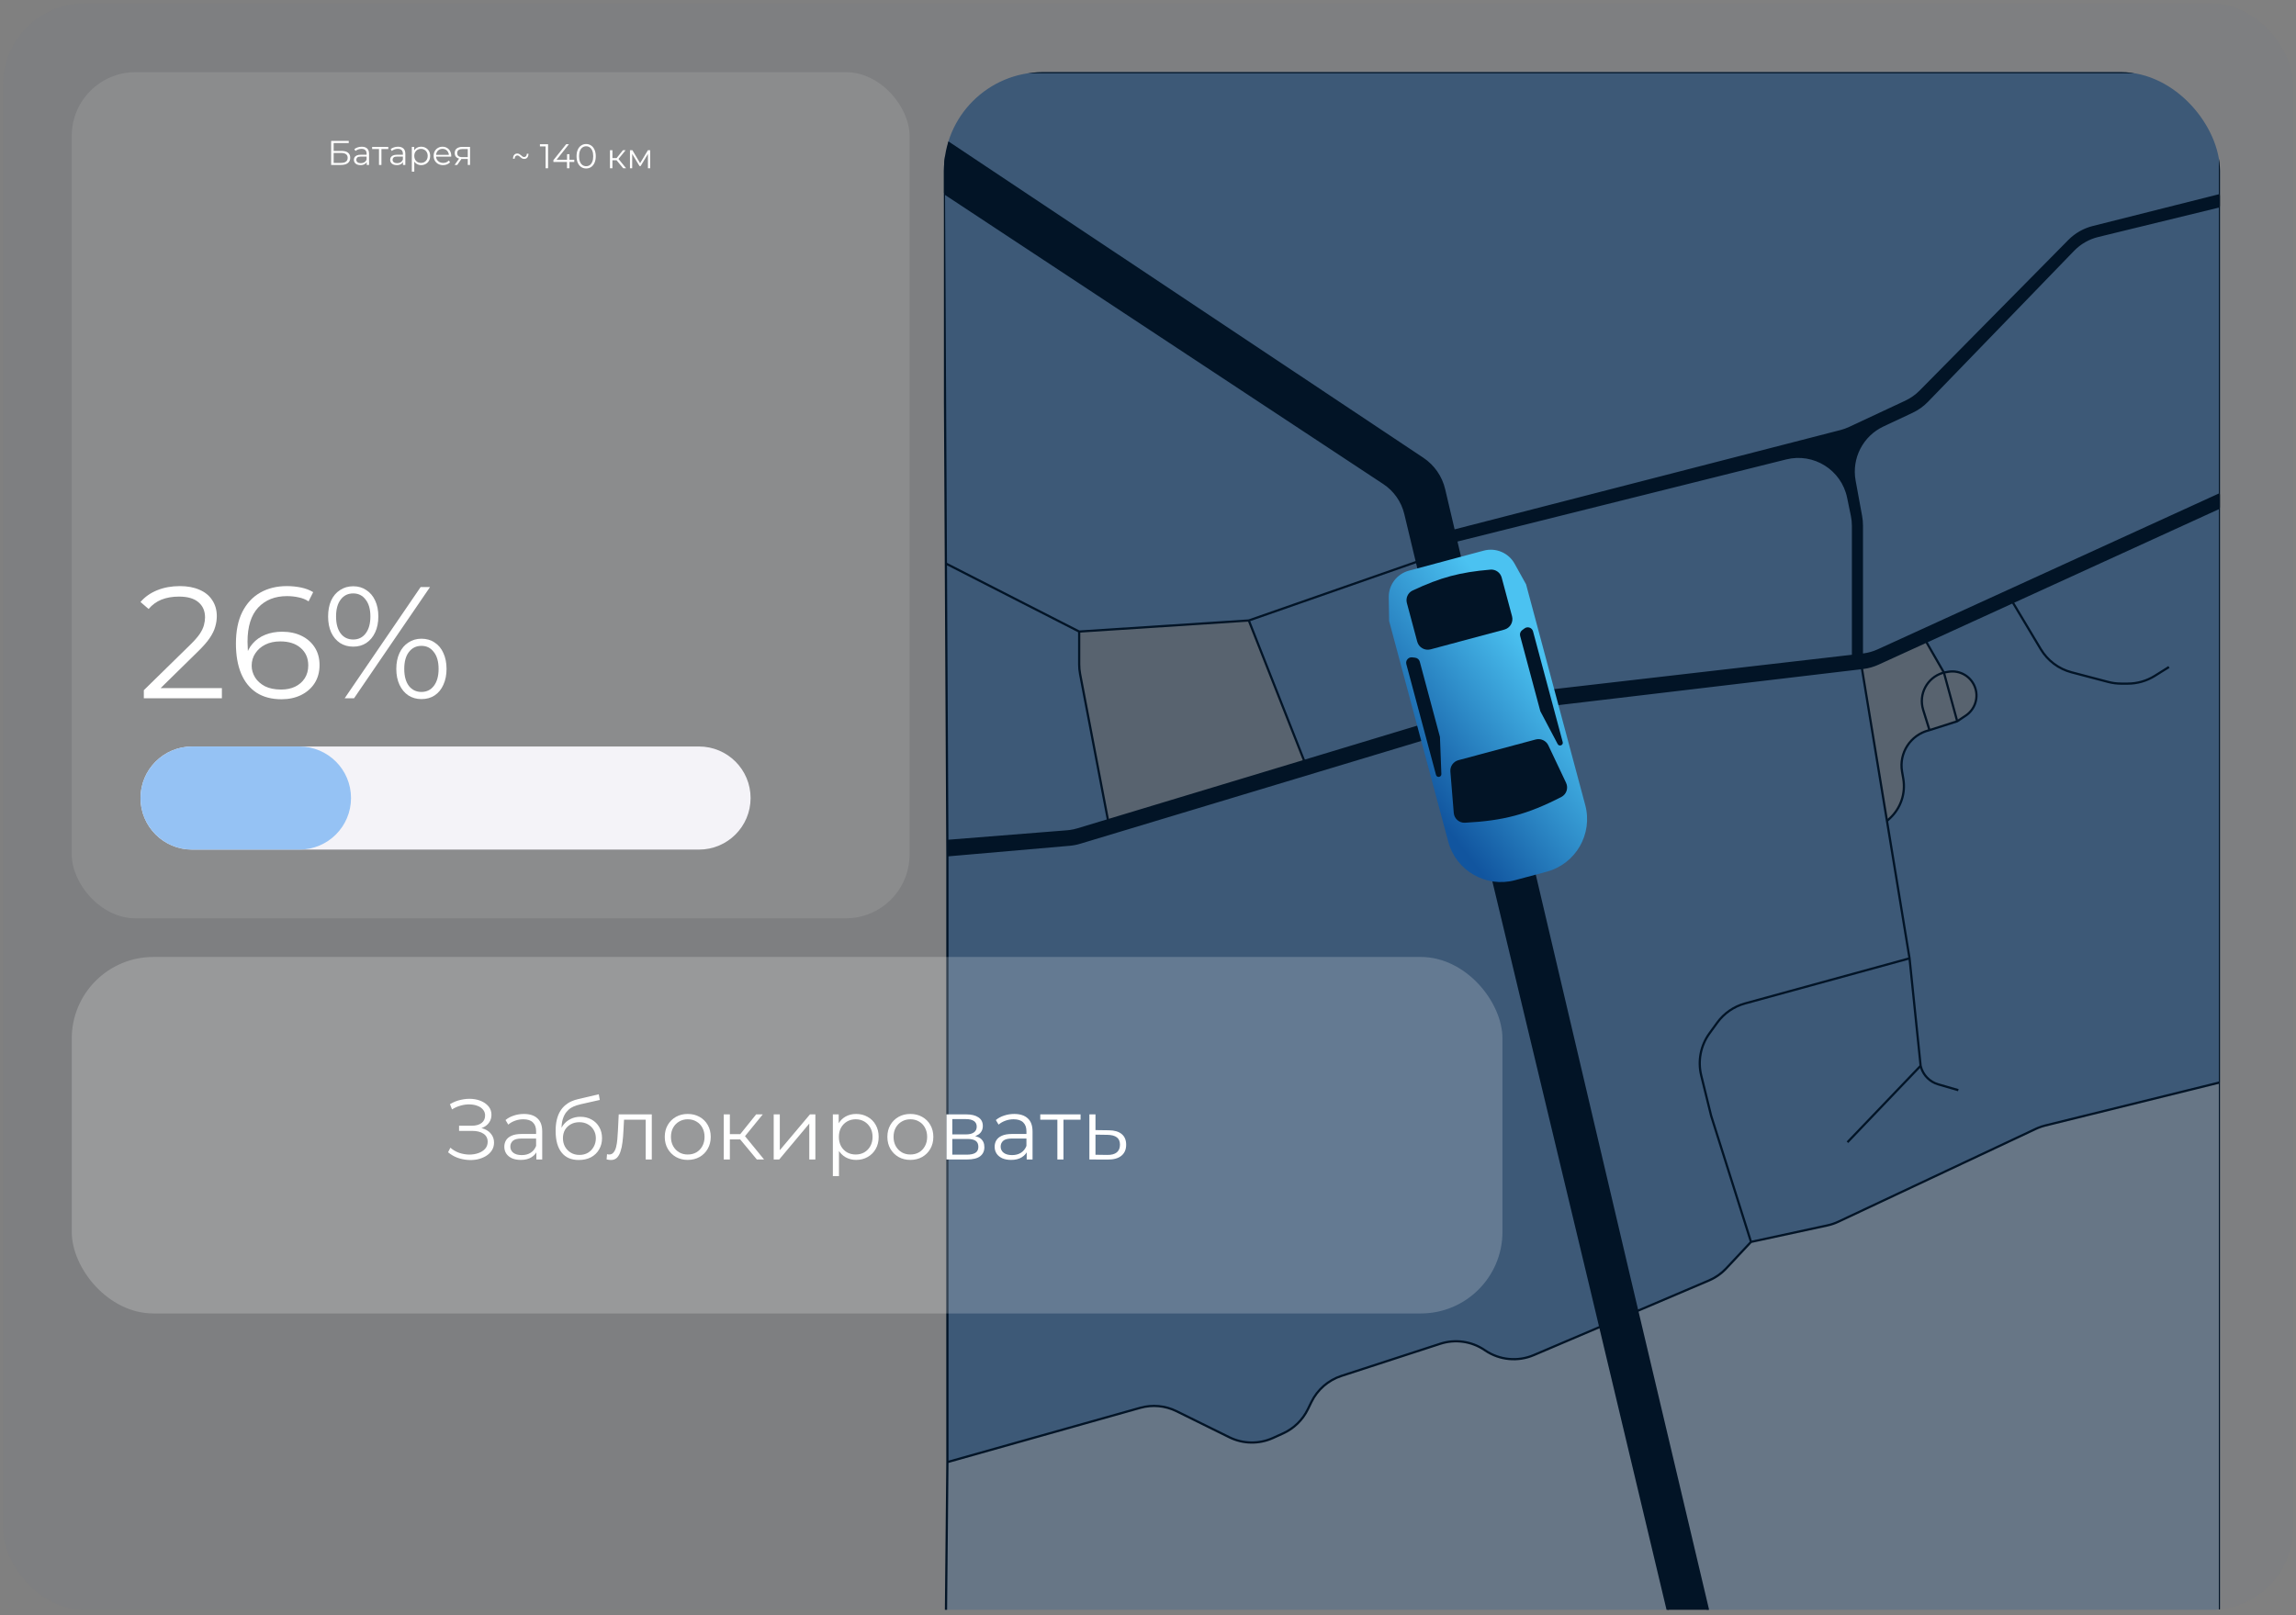 <?xml version="1.0" encoding="UTF-8"?> <svg xmlns="http://www.w3.org/2000/svg" width="334" height="235" viewBox="0 0 334 235" fill="none"><rect x="0" y="0" width="334" height="235" fill="#808080" stroke="none"/><g clip-path="url(#clip0_300_1912)"><rect x="0.438" y="0.5" width="333.125" height="233.75" rx="11.875" fill="#5E758D" fill-opacity="0.05"></rect><g clip-path="url(#clip1_300_1912)"><path d="M232.787 193.064L238.175 190.768L236.979 185.712L217.811 104.15L217.394 102.377L211.826 78.683L211.484 77.226L210.071 71.217C209.641 69.386 208.53 67.786 206.965 66.743L137.312 20.332V28.07L201.313 70.3C202.883 71.336 204.001 72.931 204.439 74.76L206.114 81.745L211.484 104.15L211.947 106.085L231.496 187.646L232.787 193.064Z" fill="#021426"></path><path d="M269.051 62.272C268.636 62.466 268.204 62.621 267.76 62.736L211.484 77.226L211.826 78.683L259.798 66.695C263.889 65.672 268.007 68.263 268.858 72.392L269.404 75.041C269.505 75.533 269.556 76.034 269.556 76.537V95.421L270.846 95.273V76.455C270.846 76.007 270.806 75.559 270.725 75.119L269.779 69.957C269.173 66.645 270.874 63.34 273.922 61.909L278.162 59.918C278.977 59.536 279.714 59.009 280.34 58.362L301.611 36.38C302.584 35.373 303.823 34.663 305.183 34.332L322.938 30.004V28.392L304.466 33.044C303.151 33.375 301.952 34.06 301 35.025L279.359 56.944C278.742 57.569 278.019 58.08 277.223 58.452L269.051 62.272Z" fill="#021426"></path><path d="M222.566 100.841C222.07 100.898 221.58 101.005 221.105 101.161L217.394 102.377L217.811 104.15L221.26 103.18C221.632 103.075 222.012 102.999 222.396 102.954L270.846 97.211L270.984 97.195C271.748 97.104 272.493 96.895 273.192 96.576L280.2 93.374L292.779 87.626L322.938 73.847V71.913L273.203 94.636C272.497 94.959 271.743 95.169 270.971 95.258L270.846 95.273L269.556 95.421L222.566 100.841Z" fill="#021426"></path><path d="M156.783 120.684C156.276 120.837 155.754 120.935 155.226 120.977L137.807 122.365L137.818 124.46L155.579 122.915C156.087 122.871 156.589 122.774 157.077 122.627L211.947 106.085L211.484 104.15L189.726 110.727L161.181 119.354L156.783 120.684Z" fill="#021426"></path><path d="M250.042 265.5H255.848L238.175 190.768L232.787 193.064L250.042 265.5Z" fill="#021426"></path><path d="M137.312 20.332L206.965 66.743C208.53 67.786 209.641 69.386 210.071 71.217L211.484 77.226L267.76 62.736C268.204 62.621 268.636 62.466 269.051 62.272L277.223 58.452C278.019 58.08 278.742 57.569 279.359 56.944L301 35.025C301.952 34.06 303.151 33.375 304.466 33.044L322.938 28.392V17.915C322.938 13.82 319.618 10.5 315.523 10.5H144.727C140.632 10.5 137.312 13.82 137.312 17.915V20.332Z" fill="#3D5977"></path><path d="M270.971 95.258C271.743 95.169 272.497 94.959 273.203 94.636L322.938 71.913V30.004L305.183 34.332C303.823 34.663 302.584 35.373 301.611 36.38L280.34 58.362C279.714 59.009 278.977 59.536 278.162 59.918L273.922 61.909C270.874 63.34 269.173 66.645 269.779 69.957L270.725 75.119C270.806 75.559 270.846 76.007 270.846 76.455V95.273L270.971 95.258Z" fill="#3D5977"></path><path d="M217.394 102.377L221.105 101.161C221.58 101.005 222.07 100.898 222.566 100.841L269.556 95.421V76.537C269.556 76.034 269.505 75.533 269.404 75.041L268.858 72.392C268.007 68.263 263.889 65.672 259.798 66.695L211.826 78.683L217.394 102.377Z" fill="#3D5977"></path><path d="M204.439 74.76C204.001 72.931 202.883 71.336 201.313 70.3L137.312 28.07L137.595 81.998L156.988 91.9L181.663 90.288L206.114 81.745L204.439 74.76Z" fill="#3D5977"></path><path d="M137.807 122.365L155.226 120.977C155.754 120.935 156.276 120.837 156.783 120.684L161.181 119.354L157.119 98.069C157.032 97.611 156.988 97.146 156.988 96.679V91.9L137.595 81.998L137.807 122.365Z" fill="#3D5977"></path><path d="M189.726 110.727L211.484 104.15L206.114 81.745L181.663 90.288L189.726 110.727Z" fill="#3D5977"></path><path d="M137.818 212.754L165.86 204.859C167.623 204.362 169.509 204.536 171.152 205.347L178.835 209.141C180.829 210.125 183.159 210.162 185.184 209.243L186.652 208.576C188.222 207.862 189.494 206.624 190.25 205.074L190.767 204.014C191.648 202.207 193.225 200.834 195.137 200.212L209.508 195.536C211.68 194.829 214.056 195.163 215.949 196.44L216.057 196.513C218.142 197.919 220.797 198.173 223.11 197.187L232.787 193.064L231.496 187.646L211.947 106.085L157.077 122.627C156.589 122.774 156.087 122.871 155.579 122.915L137.818 124.46V212.754Z" fill="#3D5977"></path><path d="M248.604 186.325C249.552 185.92 250.406 185.323 251.111 184.57L254.719 180.715L248.913 162.339L247.476 156.491C246.956 154.373 247.394 152.134 248.675 150.368L249.803 148.812C250.793 147.448 252.218 146.461 253.844 146.015L277.781 139.451L274.5 119.463L270.846 97.211L222.396 102.954C222.012 102.999 221.632 103.075 221.26 103.18L217.811 104.15L236.979 185.712L238.175 190.768L248.604 186.325Z" fill="#3D5977"></path><path d="M254.719 180.715L265.828 178.314C266.376 178.196 266.91 178.015 267.417 177.776L296.146 164.264C296.588 164.056 297.05 163.892 297.525 163.775L322.938 157.504V73.847L292.779 87.626L280.2 93.374L282.781 97.864L283.399 97.755C285.159 97.445 286.871 98.507 287.375 100.222V100.222C287.808 101.696 287.232 103.28 285.953 104.132L284.716 104.956L280.684 106.246V106.246C277.968 106.879 276.216 109.521 276.69 112.27L276.87 113.309C277.237 115.438 276.502 117.609 274.916 119.077L274.5 119.463L277.781 139.451L253.844 146.015C252.218 146.461 250.793 147.448 249.803 148.812L248.675 150.368C247.394 152.134 246.956 154.373 247.476 156.491L248.913 162.339L254.719 180.715Z" fill="#3D5977"></path><path d="M273.192 96.576C272.493 96.895 271.748 97.104 270.984 97.195L270.846 97.211L274.5 119.463L274.916 119.077C276.502 117.609 277.237 115.438 276.87 113.309L276.69 112.27C276.216 109.521 277.968 106.879 280.684 106.246V106.246L279.763 103.287C279.035 100.95 280.41 98.478 282.781 97.864V97.864L280.2 93.374L273.192 96.576Z" fill="#1F3A57" fill-opacity="0.4"></path><path d="M254.719 180.715L251.111 184.57C250.406 185.323 249.552 185.92 248.604 186.325L238.175 190.768L255.848 265.5H322.938V157.504L297.525 163.775C297.05 163.892 296.588 164.056 296.146 164.264L267.417 177.776C266.91 178.015 266.376 178.196 265.828 178.314L254.719 180.715Z" fill="#0B549E" fill-opacity="0.2"></path><path d="M171.152 205.347C169.509 204.536 167.623 204.362 165.86 204.859L137.818 212.754L137.384 258.014C137.345 262.137 140.676 265.5 144.799 265.5H250.042L232.787 193.064L223.11 197.187C220.797 198.173 218.142 197.919 216.057 196.513L215.949 196.44C214.056 195.163 211.68 194.829 209.508 195.536L195.137 200.212C193.225 200.834 191.648 202.207 190.767 204.014L190.25 205.074C189.494 206.624 188.222 207.862 186.652 208.576L185.184 209.243C183.159 210.162 180.829 210.125 178.835 209.141L171.152 205.347Z" fill="#0B549E" fill-opacity="0.2"></path><path d="M280.684 106.246L284.716 104.956L282.781 97.864V97.864C280.41 98.478 279.035 100.95 279.763 103.287L280.684 106.246Z" fill="#1F3A57" fill-opacity="0.4"></path><path d="M287.375 100.222C286.871 98.507 285.159 97.445 283.399 97.755L282.781 97.864L284.716 104.956L285.953 104.132C287.232 103.28 287.808 101.696 287.375 100.222V100.222Z" fill="#1F3A57" fill-opacity="0.4"></path><path d="M156.988 96.679C156.988 97.146 157.032 97.611 157.119 98.069L161.181 119.354L189.726 110.727L181.663 90.288L156.988 91.9V96.679Z" fill="#1F3A57" fill-opacity="0.4"></path><path d="M322.777 17.915C322.777 13.909 319.529 10.661 315.523 10.661H144.729C140.723 10.661 137.475 13.909 137.475 17.915V20.245L207.055 66.608C208.654 67.674 209.79 69.309 210.229 71.18L211.604 77.028L267.721 62.579C268.155 62.467 268.578 62.316 268.984 62.126L277.155 58.306C277.934 57.942 278.641 57.443 279.245 56.831L300.886 34.911C301.859 33.926 303.084 33.226 304.427 32.888L322.777 28.266V17.915ZM223.175 197.335C220.811 198.342 218.098 198.083 215.968 196.646L215.86 196.573C214.008 195.324 211.683 194.998 209.559 195.689L195.188 200.365C193.318 200.974 191.774 202.317 190.912 204.085L190.396 205.145C189.623 206.728 188.324 207.994 186.72 208.723L185.252 209.39C183.183 210.329 180.802 210.291 178.765 209.285L171.081 205.492C169.474 204.699 167.63 204.528 165.904 205.014L137.979 212.876L137.546 258.016C137.507 262.049 140.767 265.339 144.8 265.339H249.84L232.675 193.287L223.175 197.335ZM297.564 163.932C297.216 164.018 296.875 164.129 296.544 164.266L296.216 164.41L267.487 177.922C266.969 178.166 266.424 178.351 265.863 178.472L254.804 180.86L251.229 184.681C250.51 185.45 249.637 186.06 248.668 186.473L238.364 190.863L255.977 265.339H322.777V157.709L297.564 163.932ZM232.976 193.159L250.171 265.339H255.646L238.062 190.992L232.976 193.159ZM157.124 122.781C156.625 122.932 156.113 123.03 155.594 123.075L137.98 124.607V212.54L165.817 204.703C167.619 204.196 169.545 204.374 171.224 205.203L178.907 208.996C180.858 209.959 183.138 209.995 185.118 209.096L186.586 208.429C188.122 207.731 189.367 206.519 190.106 205.003L190.623 203.943C191.523 202.097 193.134 200.694 195.088 200.059L209.459 195.383C211.678 194.661 214.107 195.002 216.041 196.307L216.148 196.379C218.188 197.755 220.785 198.003 223.048 197.039L232.599 192.969L231.34 187.684L211.83 106.288L157.124 122.781ZM137.475 27.981L201.402 70.165C203.007 71.224 204.15 72.853 204.598 74.723L231.653 187.608L232.899 192.841L237.986 190.673L236.823 185.749L209.915 71.254C209.494 69.462 208.408 67.897 206.876 66.877L137.475 20.634V27.981ZM222.416 103.114C222.04 103.159 221.669 103.232 221.305 103.335L218.004 104.264L237.137 185.675L238.288 190.544L248.542 186.177C249.47 185.781 250.305 185.196 250.994 184.46L254.537 180.673L248.761 162.388L248.758 162.378L247.32 156.529C246.789 154.365 247.237 152.077 248.545 150.273L249.674 148.718C250.685 147.324 252.142 146.316 253.803 145.86L277.599 139.333L270.713 97.389L222.416 103.114ZM293.011 87.697L297.011 94.381C297.984 96.008 299.556 97.189 301.39 97.671L306.731 99.076C307.334 99.234 307.954 99.314 308.576 99.314H309.523C310.882 99.314 312.215 98.933 313.367 98.213L315.435 96.922L315.52 97.059L315.605 97.195L313.537 98.486C312.333 99.238 310.943 99.637 309.523 99.637H308.576C307.926 99.637 307.278 99.553 306.649 99.388L301.308 97.983C299.393 97.48 297.751 96.246 296.734 94.547L292.716 87.832L280.429 93.446L282.864 97.686L283.372 97.597C285.213 97.273 287.003 98.383 287.53 100.177C287.983 101.718 287.381 103.375 286.044 104.266L284.807 105.091L284.787 105.104L284.766 105.11L280.734 106.399L280.685 106.246L280.722 106.403C278.088 107.017 276.391 109.578 276.851 112.242L277.029 113.281C277.406 115.465 276.652 117.69 275.026 119.195L274.674 119.522L277.941 139.425L277.942 139.435L279.553 155.055C279.84 156.289 280.772 157.273 281.989 157.626L284.923 158.478L284.878 158.632L284.833 158.787L281.899 157.936C280.662 157.576 279.695 156.62 279.314 155.402L268.867 166.319L268.635 166.097L279.227 155.028L277.642 139.656L253.888 146.171C252.297 146.607 250.903 147.572 249.935 148.907L248.806 150.463C247.553 152.19 247.125 154.381 247.634 156.453L249.068 162.291L254.829 180.526L265.795 178.156C266.331 178.04 266.853 177.864 267.35 177.631L296.078 164.118L296.421 163.968C296.767 163.825 297.124 163.709 297.487 163.619L322.777 157.377V74.097L293.011 87.697ZM156.83 120.838C156.442 120.955 156.045 121.041 155.644 121.095L155.24 121.138L137.969 122.513L137.979 124.284L155.566 122.754C156.063 122.711 156.554 122.617 157.031 122.473L211.755 105.974L211.367 104.354L156.83 120.838ZM137.968 122.189L155.214 120.816L155.601 120.775C155.985 120.724 156.366 120.642 156.737 120.529L160.996 119.241L156.962 98.1C156.873 97.632 156.827 97.156 156.827 96.68V91.999L137.759 82.262L137.968 122.189ZM273.261 96.723C272.555 97.045 271.803 97.255 271.033 97.35L274.611 119.141L274.808 118.959C276.353 117.528 277.07 115.412 276.712 113.336L276.532 112.297C276.054 109.521 277.777 106.853 280.48 106.132L279.61 103.335C278.876 100.977 280.205 98.487 282.539 97.766L280.135 93.581L273.261 96.723ZM181.874 90.385L189.822 110.529L211.292 104.039L205.999 81.956L181.874 90.385ZM282.669 98.064C280.483 98.72 279.234 101.04 279.918 103.239L280.79 106.043L284.521 104.85L282.669 98.064ZM287.221 100.268C286.74 98.632 285.107 97.618 283.428 97.914L282.983 97.991L284.812 104.698L285.865 103.998C287.085 103.185 287.634 101.674 287.221 100.268ZM273.271 94.783C272.549 95.113 271.78 95.327 270.991 95.418L270.866 95.433L222.585 101.001C222.221 101.043 221.861 101.113 221.508 101.209L221.156 101.313L217.586 102.483L217.93 103.949L221.218 103.024C221.598 102.917 221.987 102.84 222.379 102.794L270.828 97.051L270.966 97.035C271.713 96.947 272.442 96.741 273.126 96.429L322.777 73.742V72.163L273.271 94.783ZM269.396 76.537C269.396 76.046 269.346 75.555 269.247 75.073L268.701 72.425C267.869 68.385 263.84 65.852 259.838 66.852L212.02 78.8L217.512 102.169L221.057 101.008L221.423 100.897C221.792 100.797 222.169 100.725 222.549 100.681L269.396 95.277V76.537ZM137.757 81.898L157.021 91.736L181.631 90.128L205.924 81.641L204.283 74.798C203.854 73.008 202.761 71.448 201.225 70.435L137.476 28.369L137.757 81.898ZM157.15 96.68C157.15 97.136 157.193 97.591 157.278 98.039L161.306 119.147L189.513 110.622L181.557 90.456L157.15 92.05V96.68ZM269.719 95.24L270.687 95.128V76.455C270.687 76.017 270.646 75.579 270.567 75.147L269.622 69.986C269.002 66.602 270.74 63.225 273.854 61.763L278.095 59.773C278.891 59.398 279.613 58.882 280.225 58.25L301.496 36.268C302.491 35.24 303.756 34.514 305.146 34.175L322.777 29.877V28.598L304.506 33.2C303.22 33.524 302.047 34.194 301.115 35.138L279.475 57.058C278.844 57.696 278.105 58.218 277.292 58.598L269.121 62.418C268.697 62.616 268.255 62.775 267.802 62.892L211.677 77.343L211.945 78.486L259.76 66.538C263.939 65.494 268.147 68.14 269.017 72.359L269.562 75.009C269.666 75.512 269.719 76.024 269.719 76.537V95.24ZM271.009 95.09C271.745 94.999 272.463 94.799 273.138 94.49L322.777 71.809V30.208L305.223 34.488C303.892 34.813 302.68 35.507 301.728 36.491L280.457 58.475C279.818 59.135 279.063 59.674 278.231 60.065L273.991 62.055C271.01 63.454 269.345 66.688 269.938 69.928L270.885 75.09C270.967 75.54 271.009 75.997 271.009 76.455V95.09ZM323.1 265.661H144.8C140.587 265.661 137.183 262.225 137.224 258.013L137.657 212.754V124.461L137.152 28.07V17.915C137.152 13.731 140.544 10.339 144.729 10.339H315.523C319.707 10.339 323.1 13.731 323.1 17.915V265.661Z" fill="#021426"></path><path fill-rule="evenodd" clip-rule="evenodd" d="M220.394 128.078C216.162 129.212 211.814 126.708 210.682 122.485L202.077 90.368L202.02 86.93C201.991 85.114 203.203 83.509 204.961 83.038L215.836 80.124C217.594 79.653 219.446 80.436 220.329 82.024L221.999 85.029L230.605 117.146C231.736 121.37 229.223 125.713 224.991 126.846L220.394 128.078Z" fill="url(#paint0_linear_300_1912)"></path><path d="M204.659 87.745C204.463 87.014 204.813 86.244 205.5 85.923C209.598 84.006 212.389 83.261 216.816 82.888C217.569 82.825 218.255 83.317 218.45 84.046L219.958 89.674C220.185 90.519 219.682 91.388 218.836 91.614L208.108 94.489C207.262 94.715 206.393 94.215 206.166 93.37L204.659 87.745Z" fill="#021426"></path><path d="M210.987 112.275C210.924 111.512 211.417 110.813 212.158 110.615L223.392 107.605C224.133 107.406 224.909 107.765 225.236 108.456L227.817 113.91C228.176 114.669 227.879 115.58 227.131 115.966C222.181 118.514 218.695 119.428 213.108 119.718C212.265 119.762 211.546 119.12 211.478 118.28L210.987 112.275Z" fill="#021426"></path><path d="M206.536 96.284C206.453 95.972 206.187 95.741 205.865 95.703L205.44 95.653C204.883 95.587 204.435 96.103 204.58 96.644L208.896 112.754C209.019 113.21 209.694 113.108 209.676 112.636L209.471 107.237L206.536 96.284Z" fill="#021426"></path><path d="M221.136 92.536C221.052 92.224 221.168 91.891 221.427 91.697L221.77 91.442C222.219 91.106 222.866 91.329 223.011 91.87L227.327 107.98C227.449 108.435 226.813 108.684 226.593 108.267L224.071 103.489L221.136 92.536Z" fill="#021426"></path></g><rect x="10.438" y="139.25" width="208.125" height="51.875" rx="11.875" fill="white" fill-opacity="0.2"></rect><path d="M161.298 164.469C162.123 164.477 162.748 164.66 163.173 165.019C163.606 165.377 163.823 165.894 163.823 166.569C163.823 167.269 163.589 167.806 163.123 168.181C162.664 168.556 161.998 168.74 161.123 168.731L158.473 168.719V162.156H159.36V164.444L161.298 164.469ZM161.073 168.056C161.681 168.065 162.139 167.944 162.448 167.694C162.764 167.435 162.923 167.06 162.923 166.569C162.923 166.077 162.768 165.719 162.46 165.494C162.152 165.26 161.689 165.14 161.073 165.131L159.36 165.106V168.031L161.073 168.056Z" fill="white"></path><path d="M153.816 168.719V162.694L154.041 162.931H151.328V162.156H157.191V162.931H154.478L154.703 162.694V168.719H153.816Z" fill="white"></path><path d="M149.354 168.719V167.269L149.316 167.031V164.606C149.316 164.048 149.158 163.619 148.841 163.319C148.533 163.019 148.071 162.869 147.454 162.869C147.029 162.869 146.625 162.94 146.241 163.081C145.858 163.223 145.533 163.41 145.266 163.644L144.866 162.981C145.2 162.698 145.6 162.481 146.066 162.331C146.533 162.173 147.025 162.094 147.541 162.094C148.391 162.094 149.046 162.306 149.504 162.731C149.971 163.148 150.204 163.785 150.204 164.644V168.719H149.354ZM147.091 168.781C146.6 168.781 146.171 168.702 145.804 168.544C145.446 168.377 145.171 168.152 144.979 167.869C144.787 167.577 144.691 167.244 144.691 166.869C144.691 166.527 144.771 166.219 144.929 165.944C145.096 165.66 145.362 165.435 145.729 165.269C146.104 165.094 146.604 165.006 147.229 165.006H149.491V165.669H147.254C146.621 165.669 146.179 165.781 145.929 166.006C145.687 166.231 145.566 166.51 145.566 166.844C145.566 167.219 145.712 167.519 146.004 167.744C146.296 167.969 146.704 168.081 147.229 168.081C147.729 168.081 148.158 167.969 148.516 167.744C148.883 167.51 149.15 167.177 149.316 166.744L149.516 167.356C149.35 167.79 149.058 168.135 148.641 168.394C148.233 168.652 147.716 168.781 147.091 168.781Z" fill="white"></path><path d="M137.672 168.719V162.156H140.572C141.314 162.156 141.897 162.298 142.322 162.581C142.755 162.865 142.972 163.281 142.972 163.831C142.972 164.365 142.768 164.777 142.359 165.069C141.951 165.352 141.414 165.494 140.747 165.494L140.922 165.231C141.705 165.231 142.28 165.377 142.647 165.669C143.014 165.96 143.197 166.381 143.197 166.931C143.197 167.498 142.989 167.94 142.572 168.256C142.164 168.565 141.526 168.719 140.659 168.719H137.672ZM138.534 168.019H140.622C141.18 168.019 141.601 167.931 141.884 167.756C142.176 167.573 142.322 167.281 142.322 166.881C142.322 166.481 142.193 166.19 141.934 166.006C141.676 165.823 141.268 165.731 140.709 165.731H138.534V168.019ZM138.534 165.069H140.509C141.018 165.069 141.405 164.973 141.672 164.781C141.947 164.59 142.084 164.31 142.084 163.944C142.084 163.577 141.947 163.302 141.672 163.119C141.405 162.935 141.018 162.844 140.509 162.844H138.534V165.069Z" fill="white"></path><path d="M132.423 168.781C131.79 168.781 131.219 168.64 130.711 168.356C130.211 168.065 129.815 167.669 129.523 167.169C129.232 166.66 129.086 166.081 129.086 165.431C129.086 164.773 129.232 164.194 129.523 163.694C129.815 163.194 130.211 162.802 130.711 162.519C131.211 162.235 131.782 162.094 132.423 162.094C133.073 162.094 133.648 162.235 134.148 162.519C134.657 162.802 135.053 163.194 135.336 163.694C135.628 164.194 135.773 164.773 135.773 165.431C135.773 166.081 135.628 166.66 135.336 167.169C135.053 167.669 134.657 168.065 134.148 168.356C133.64 168.64 133.065 168.781 132.423 168.781ZM132.423 167.994C132.898 167.994 133.319 167.89 133.686 167.681C134.053 167.465 134.34 167.165 134.548 166.781C134.765 166.39 134.873 165.94 134.873 165.431C134.873 164.915 134.765 164.465 134.548 164.081C134.34 163.698 134.053 163.402 133.686 163.194C133.319 162.977 132.903 162.869 132.436 162.869C131.969 162.869 131.553 162.977 131.186 163.194C130.819 163.402 130.528 163.698 130.311 164.081C130.094 164.465 129.986 164.915 129.986 165.431C129.986 165.94 130.094 166.39 130.311 166.781C130.528 167.165 130.819 167.465 131.186 167.681C131.553 167.89 131.965 167.994 132.423 167.994Z" fill="white"></path><path d="M124.544 168.781C123.977 168.781 123.465 168.652 123.006 168.394C122.548 168.127 122.181 167.748 121.906 167.256C121.64 166.756 121.506 166.148 121.506 165.431C121.506 164.715 121.64 164.11 121.906 163.619C122.173 163.119 122.535 162.74 122.994 162.481C123.452 162.223 123.969 162.094 124.544 162.094C125.169 162.094 125.727 162.235 126.219 162.519C126.719 162.794 127.11 163.185 127.394 163.694C127.677 164.194 127.819 164.773 127.819 165.431C127.819 166.098 127.677 166.681 127.394 167.181C127.11 167.681 126.719 168.073 126.219 168.356C125.727 168.64 125.169 168.781 124.544 168.781ZM121.156 171.144V162.156H122.006V164.131L121.919 165.444L122.044 166.769V171.144H121.156ZM124.481 167.994C124.948 167.994 125.365 167.89 125.731 167.681C126.098 167.465 126.39 167.165 126.606 166.781C126.823 166.39 126.931 165.94 126.931 165.431C126.931 164.923 126.823 164.477 126.606 164.094C126.39 163.71 126.098 163.41 125.731 163.194C125.365 162.977 124.948 162.869 124.481 162.869C124.015 162.869 123.594 162.977 123.219 163.194C122.852 163.41 122.56 163.71 122.344 164.094C122.135 164.477 122.031 164.923 122.031 165.431C122.031 165.94 122.135 166.39 122.344 166.781C122.56 167.165 122.852 167.465 123.219 167.681C123.594 167.89 124.015 167.994 124.481 167.994Z" fill="white"></path><path d="M112.551 168.719V162.156H113.438V167.369L117.826 162.156H118.613V168.719H117.726V163.494L113.351 168.719H112.551Z" fill="white"></path><path d="M110.098 168.719L107.398 165.469L108.135 165.031L111.148 168.719H110.098ZM105.285 168.719V162.156H106.173V168.719H105.285ZM105.898 165.794V165.031H108.01V165.794H105.898ZM108.21 165.531L107.385 165.406L109.998 162.156H110.96L108.21 165.531Z" fill="white"></path><path d="M100.041 168.781C99.407 168.781 98.837 168.64 98.328 168.356C97.828 168.065 97.432 167.669 97.141 167.169C96.849 166.66 96.703 166.081 96.703 165.431C96.703 164.773 96.849 164.194 97.141 163.694C97.432 163.194 97.828 162.802 98.328 162.519C98.828 162.235 99.399 162.094 100.041 162.094C100.691 162.094 101.266 162.235 101.766 162.519C102.274 162.802 102.67 163.194 102.953 163.694C103.245 164.194 103.391 164.773 103.391 165.431C103.391 166.081 103.245 166.66 102.953 167.169C102.67 167.669 102.274 168.065 101.766 168.356C101.257 168.64 100.682 168.781 100.041 168.781ZM100.041 167.994C100.516 167.994 100.936 167.89 101.303 167.681C101.67 167.465 101.957 167.165 102.166 166.781C102.382 166.39 102.491 165.94 102.491 165.431C102.491 164.915 102.382 164.465 102.166 164.081C101.957 163.698 101.67 163.402 101.303 163.194C100.936 162.977 100.52 162.869 100.053 162.869C99.587 162.869 99.17 162.977 98.803 163.194C98.436 163.402 98.145 163.698 97.928 164.081C97.712 164.465 97.603 164.915 97.603 165.431C97.603 165.94 97.712 166.39 97.928 166.781C98.145 167.165 98.436 167.465 98.803 167.681C99.17 167.89 99.582 167.994 100.041 167.994Z" fill="white"></path><path d="M88.242 168.706L88.305 167.944C88.363 167.952 88.417 167.965 88.467 167.981C88.525 167.99 88.576 167.994 88.617 167.994C88.884 167.994 89.096 167.894 89.255 167.694C89.421 167.494 89.546 167.227 89.63 166.894C89.713 166.56 89.771 166.185 89.805 165.769C89.838 165.344 89.867 164.919 89.892 164.494L90.005 162.156H94.817V168.719H93.93V162.669L94.155 162.931H90.58L90.792 162.656L90.692 164.556C90.667 165.123 90.621 165.665 90.555 166.181C90.496 166.698 90.4 167.152 90.267 167.544C90.142 167.935 89.967 168.244 89.742 168.469C89.517 168.685 89.23 168.794 88.88 168.794C88.78 168.794 88.675 168.785 88.567 168.769C88.467 168.752 88.359 168.731 88.242 168.706Z" fill="white"></path><path d="M84.191 168.794C83.657 168.794 83.182 168.706 82.766 168.531C82.357 168.356 82.007 168.09 81.716 167.731C81.424 167.373 81.203 166.931 81.053 166.406C80.903 165.873 80.828 165.256 80.828 164.556C80.828 163.931 80.886 163.385 81.003 162.919C81.12 162.444 81.282 162.035 81.491 161.694C81.699 161.352 81.941 161.065 82.216 160.831C82.499 160.59 82.803 160.398 83.128 160.256C83.462 160.106 83.803 159.994 84.153 159.919L87.103 159.231L87.253 160.056L84.478 160.681C84.303 160.723 84.091 160.781 83.841 160.856C83.599 160.931 83.349 161.044 83.091 161.194C82.841 161.344 82.607 161.552 82.391 161.819C82.174 162.085 81.999 162.431 81.866 162.856C81.741 163.273 81.678 163.794 81.678 164.419C81.678 164.552 81.682 164.66 81.691 164.744C81.699 164.819 81.707 164.902 81.716 164.994C81.732 165.077 81.745 165.202 81.753 165.369L81.366 165.044C81.457 164.535 81.645 164.094 81.928 163.719C82.212 163.335 82.566 163.04 82.991 162.831C83.424 162.615 83.903 162.506 84.428 162.506C85.037 162.506 85.578 162.64 86.053 162.906C86.528 163.165 86.899 163.527 87.166 163.994C87.441 164.46 87.578 165.002 87.578 165.619C87.578 166.227 87.436 166.773 87.153 167.256C86.878 167.74 86.487 168.119 85.978 168.394C85.47 168.66 84.874 168.794 84.191 168.794ZM84.291 168.056C84.757 168.056 85.17 167.952 85.528 167.744C85.886 167.527 86.166 167.235 86.366 166.869C86.574 166.502 86.678 166.09 86.678 165.631C86.678 165.181 86.574 164.781 86.366 164.431C86.166 164.081 85.886 163.806 85.528 163.606C85.17 163.398 84.753 163.294 84.278 163.294C83.811 163.294 83.399 163.394 83.041 163.594C82.682 163.785 82.399 164.056 82.191 164.406C81.991 164.756 81.891 165.16 81.891 165.619C81.891 166.077 81.991 166.49 82.191 166.856C82.399 167.223 82.682 167.515 83.041 167.731C83.407 167.948 83.824 168.056 84.291 168.056Z" fill="white"></path><path d="M78.026 168.719V167.269L77.988 167.031V164.606C77.988 164.048 77.83 163.619 77.513 163.319C77.205 163.019 76.742 162.869 76.126 162.869C75.701 162.869 75.297 162.94 74.913 163.081C74.53 163.223 74.205 163.41 73.938 163.644L73.538 162.981C73.872 162.698 74.272 162.481 74.738 162.331C75.205 162.173 75.697 162.094 76.213 162.094C77.063 162.094 77.717 162.306 78.176 162.731C78.642 163.148 78.876 163.785 78.876 164.644V168.719H78.026ZM75.763 168.781C75.272 168.781 74.842 168.702 74.476 168.544C74.117 168.377 73.842 168.152 73.651 167.869C73.459 167.577 73.363 167.244 73.363 166.869C73.363 166.527 73.442 166.219 73.601 165.944C73.767 165.66 74.034 165.435 74.401 165.269C74.776 165.094 75.276 165.006 75.901 165.006H78.163V165.669H75.926C75.292 165.669 74.851 165.781 74.601 166.006C74.359 166.231 74.238 166.51 74.238 166.844C74.238 167.219 74.384 167.519 74.676 167.744C74.967 167.969 75.376 168.081 75.901 168.081C76.401 168.081 76.83 167.969 77.188 167.744C77.555 167.51 77.822 167.177 77.988 166.744L78.188 167.356C78.022 167.79 77.73 168.135 77.313 168.394C76.905 168.652 76.388 168.781 75.763 168.781Z" fill="white"></path><path d="M65.18 167.669L65.517 167.006C65.9 167.34 66.33 167.59 66.805 167.756C67.288 167.915 67.771 167.998 68.255 168.006C68.738 168.006 69.18 167.935 69.58 167.794C69.988 167.652 70.317 167.444 70.567 167.169C70.817 166.885 70.942 166.544 70.942 166.144C70.942 165.635 70.738 165.244 70.33 164.969C69.93 164.694 69.371 164.556 68.655 164.556H66.78V163.806H68.605C69.221 163.806 69.701 163.677 70.042 163.419C70.392 163.152 70.567 162.785 70.567 162.319C70.567 161.985 70.467 161.702 70.267 161.469C70.076 161.227 69.809 161.044 69.467 160.919C69.134 160.785 68.759 160.715 68.342 160.706C67.925 160.69 67.492 160.744 67.042 160.869C66.6 160.985 66.171 161.173 65.755 161.431L65.455 160.669C65.971 160.36 66.509 160.148 67.067 160.031C67.626 159.906 68.167 159.865 68.692 159.906C69.217 159.948 69.688 160.069 70.105 160.269C70.53 160.469 70.867 160.731 71.117 161.056C71.367 161.381 71.492 161.769 71.492 162.219C71.492 162.635 71.384 163.002 71.167 163.319C70.959 163.635 70.663 163.881 70.28 164.056C69.905 164.223 69.459 164.306 68.942 164.306L68.992 164.031C69.576 164.031 70.08 164.123 70.505 164.306C70.938 164.49 71.271 164.752 71.505 165.094C71.746 165.427 71.867 165.819 71.867 166.269C71.867 166.694 71.759 167.073 71.542 167.406C71.334 167.731 71.042 168.006 70.667 168.231C70.3 168.448 69.888 168.606 69.43 168.706C68.971 168.798 68.492 168.823 67.992 168.781C67.492 168.74 67.001 168.631 66.517 168.456C66.034 168.273 65.588 168.01 65.18 167.669Z" fill="white"></path><rect x="10.438" y="10.5" width="121.875" height="123.125" rx="9.277" fill="white" fill-opacity="0.1"></rect><path d="M68.049 24V23.055L68.114 23.13H67.224C66.887 23.13 66.624 23.057 66.434 22.91C66.244 22.763 66.149 22.55 66.149 22.27C66.149 21.97 66.251 21.747 66.454 21.6C66.657 21.45 66.929 21.375 67.269 21.375H68.374V24H68.049ZM66.129 24L66.849 22.99H67.219L66.514 24H66.129ZM68.049 22.95V21.58L68.114 21.685H67.279C67.036 21.685 66.846 21.732 66.709 21.825C66.576 21.918 66.509 22.07 66.509 22.28C66.509 22.67 66.757 22.865 67.254 22.865H68.114L68.049 22.95Z" fill="white"></path><path d="M64.462 24.025C64.189 24.025 63.949 23.968 63.742 23.855C63.535 23.738 63.374 23.58 63.257 23.38C63.14 23.177 63.082 22.945 63.082 22.685C63.082 22.425 63.137 22.195 63.247 21.995C63.36 21.795 63.514 21.638 63.707 21.525C63.904 21.408 64.124 21.35 64.367 21.35C64.614 21.35 64.832 21.407 65.022 21.52C65.215 21.63 65.367 21.787 65.477 21.99C65.587 22.19 65.642 22.422 65.642 22.685C65.642 22.702 65.64 22.72 65.637 22.74C65.637 22.757 65.637 22.775 65.637 22.795H63.352V22.53H65.447L65.307 22.635C65.307 22.445 65.265 22.277 65.182 22.13C65.102 21.98 64.992 21.863 64.852 21.78C64.712 21.697 64.55 21.655 64.367 21.655C64.187 21.655 64.025 21.697 63.882 21.78C63.739 21.863 63.627 21.98 63.547 22.13C63.467 22.28 63.427 22.452 63.427 22.645V22.7C63.427 22.9 63.47 23.077 63.557 23.23C63.647 23.38 63.77 23.498 63.927 23.585C64.087 23.668 64.269 23.71 64.472 23.71C64.632 23.71 64.78 23.682 64.917 23.625C65.057 23.568 65.177 23.482 65.277 23.365L65.477 23.595C65.36 23.735 65.214 23.842 65.037 23.915C64.864 23.988 64.672 24.025 64.462 24.025Z" fill="white"></path><path d="M61.265 24.025C61.038 24.025 60.834 23.973 60.65 23.87C60.467 23.763 60.32 23.612 60.21 23.415C60.103 23.215 60.05 22.972 60.05 22.685C60.05 22.398 60.103 22.157 60.21 21.96C60.317 21.76 60.462 21.608 60.645 21.505C60.828 21.402 61.035 21.35 61.265 21.35C61.515 21.35 61.739 21.407 61.935 21.52C62.135 21.63 62.292 21.787 62.405 21.99C62.519 22.19 62.575 22.422 62.575 22.685C62.575 22.952 62.519 23.185 62.405 23.385C62.292 23.585 62.135 23.742 61.935 23.855C61.739 23.968 61.515 24.025 61.265 24.025ZM59.91 24.97V21.375H60.25V22.165L60.215 22.69L60.265 23.22V24.97H59.91ZM61.24 23.71C61.427 23.71 61.593 23.668 61.74 23.585C61.887 23.498 62.004 23.378 62.09 23.225C62.177 23.068 62.22 22.888 62.22 22.685C62.22 22.482 62.177 22.303 62.09 22.15C62.004 21.997 61.887 21.877 61.74 21.79C61.593 21.703 61.427 21.66 61.24 21.66C61.053 21.66 60.885 21.703 60.735 21.79C60.589 21.877 60.472 21.997 60.385 22.15C60.302 22.303 60.26 22.482 60.26 22.685C60.26 22.888 60.302 23.068 60.385 23.225C60.472 23.378 60.589 23.498 60.735 23.585C60.885 23.668 61.053 23.71 61.24 23.71Z" fill="white"></path><path d="M58.623 24V23.42L58.608 23.325V22.355C58.608 22.132 58.544 21.96 58.418 21.84C58.294 21.72 58.109 21.66 57.863 21.66C57.693 21.66 57.531 21.688 57.378 21.745C57.224 21.802 57.094 21.877 56.988 21.97L56.828 21.705C56.961 21.592 57.121 21.505 57.308 21.445C57.495 21.382 57.691 21.35 57.898 21.35C58.238 21.35 58.499 21.435 58.683 21.605C58.87 21.772 58.963 22.027 58.963 22.37V24H58.623ZM57.718 24.025C57.521 24.025 57.349 23.993 57.203 23.93C57.059 23.863 56.95 23.773 56.873 23.66C56.796 23.543 56.758 23.41 56.758 23.26C56.758 23.123 56.789 23 56.853 22.89C56.919 22.777 57.026 22.687 57.173 22.62C57.323 22.55 57.523 22.515 57.773 22.515H58.678V22.78H57.783C57.529 22.78 57.353 22.825 57.253 22.915C57.156 23.005 57.108 23.117 57.108 23.25C57.108 23.4 57.166 23.52 57.283 23.61C57.4 23.7 57.563 23.745 57.773 23.745C57.973 23.745 58.145 23.7 58.288 23.61C58.434 23.517 58.541 23.383 58.608 23.21L58.688 23.455C58.621 23.628 58.505 23.767 58.338 23.87C58.175 23.973 57.968 24.025 57.718 24.025Z" fill="white"></path><path d="M55.132 24V21.59L55.222 21.685H54.137V21.375H56.482V21.685H55.397L55.487 21.59V24H55.132Z" fill="white"></path><path d="M53.346 24V23.42L53.331 23.325V22.355C53.331 22.132 53.267 21.96 53.141 21.84C53.017 21.72 52.832 21.66 52.586 21.66C52.416 21.66 52.254 21.688 52.1 21.745C51.947 21.802 51.817 21.877 51.711 21.97L51.55 21.705C51.684 21.592 51.844 21.505 52.031 21.445C52.217 21.382 52.414 21.35 52.62 21.35C52.961 21.35 53.222 21.435 53.406 21.605C53.592 21.772 53.685 22.027 53.685 22.37V24H53.346ZM52.441 24.025C52.244 24.025 52.072 23.993 51.925 23.93C51.782 23.863 51.672 23.773 51.596 23.66C51.519 23.543 51.48 23.41 51.48 23.26C51.48 23.123 51.512 23 51.575 22.89C51.642 22.777 51.749 22.687 51.895 22.62C52.045 22.55 52.245 22.515 52.495 22.515H53.401V22.78H52.505C52.252 22.78 52.075 22.825 51.975 22.915C51.879 23.005 51.831 23.117 51.831 23.25C51.831 23.4 51.889 23.52 52.005 23.61C52.122 23.7 52.285 23.745 52.495 23.745C52.696 23.745 52.867 23.7 53.011 23.61C53.157 23.517 53.264 23.383 53.331 23.21L53.41 23.455C53.344 23.628 53.227 23.767 53.06 23.87C52.897 23.973 52.691 24.025 52.441 24.025Z" fill="white"></path><path d="M48.172 24V20.5H50.732V20.815H48.537V21.96H49.682C50.095 21.96 50.408 22.045 50.622 22.215C50.839 22.382 50.947 22.628 50.947 22.955C50.947 23.292 50.83 23.55 50.597 23.73C50.367 23.91 50.035 24 49.602 24H48.172ZM48.537 23.705H49.597C49.92 23.705 50.163 23.643 50.327 23.52C50.493 23.393 50.577 23.21 50.577 22.97C50.577 22.493 50.25 22.255 49.597 22.255H48.537V23.705Z" fill="white"></path><path d="M91.641 24.485V21.86H92.001L93.191 23.875H93.041L94.251 21.86H94.581V24.485H94.256V22.265L94.321 22.295L93.191 24.165H93.031L91.891 22.275L91.966 22.26V24.485H91.641Z" fill="white"></path><path d="M90.659 24.485L89.579 23.185L89.874 23.01L91.079 24.485H90.659ZM88.734 24.485V21.86H89.089V24.485H88.734ZM88.979 23.315V23.01H89.824V23.315H88.979ZM89.904 23.21L89.574 23.16L90.619 21.86H91.004L89.904 23.21Z" fill="white"></path><path d="M85.266 24.515C84.996 24.515 84.756 24.445 84.546 24.305C84.336 24.162 84.171 23.958 84.051 23.695C83.931 23.428 83.871 23.108 83.871 22.735C83.871 22.362 83.931 22.043 84.051 21.78C84.171 21.513 84.336 21.31 84.546 21.17C84.756 21.027 84.996 20.955 85.266 20.955C85.536 20.955 85.776 21.027 85.986 21.17C86.196 21.31 86.361 21.513 86.481 21.78C86.604 22.043 86.666 22.362 86.666 22.735C86.666 23.108 86.604 23.428 86.481 23.695C86.361 23.958 86.196 24.162 85.986 24.305C85.776 24.445 85.536 24.515 85.266 24.515ZM85.266 24.185C85.473 24.185 85.653 24.13 85.806 24.02C85.959 23.907 86.079 23.743 86.166 23.53C86.253 23.313 86.296 23.048 86.296 22.735C86.296 22.422 86.253 22.158 86.166 21.945C86.079 21.728 85.959 21.565 85.806 21.455C85.653 21.342 85.473 21.285 85.266 21.285C85.066 21.285 84.888 21.342 84.731 21.455C84.574 21.565 84.453 21.728 84.366 21.945C84.279 22.158 84.236 22.422 84.236 22.735C84.236 23.048 84.279 23.313 84.366 23.53C84.453 23.743 84.574 23.907 84.731 24.02C84.888 24.13 85.066 24.185 85.266 24.185Z" fill="white"></path><path d="M80.504 23.565V23.305L82.359 20.985H82.759L80.919 23.305L80.724 23.245H83.539V23.565H80.504ZM82.479 24.485V23.565L82.489 23.245V22.435H82.839V24.485H82.479Z" fill="white"></path><path d="M79.368 24.485V21.135L79.528 21.305H78.543V20.985H79.728V24.485H79.368Z" fill="white"></path><path d="M76.26 23.125C76.14 23.125 76.035 23.1 75.945 23.05C75.858 22.997 75.778 22.937 75.705 22.87C75.632 22.803 75.56 22.745 75.49 22.695C75.42 22.645 75.342 22.62 75.255 22.62C75.138 22.62 75.045 22.663 74.975 22.75C74.908 22.833 74.872 22.948 74.865 23.095H74.625C74.632 22.845 74.692 22.657 74.805 22.53C74.922 22.403 75.068 22.34 75.245 22.34C75.365 22.34 75.468 22.367 75.555 22.42C75.645 22.47 75.725 22.528 75.795 22.595C75.868 22.662 75.94 22.722 76.01 22.775C76.083 22.825 76.163 22.85 76.25 22.85C76.367 22.85 76.46 22.807 76.53 22.72C76.6 22.63 76.637 22.513 76.64 22.37H76.88C76.873 22.62 76.813 22.808 76.7 22.935C76.587 23.062 76.44 23.125 76.26 23.125Z" fill="white"></path><path d="M50.136 101.611L61.189 85.424H62.554L51.5 101.611H50.136ZM51.384 94.095C50.66 94.095 50.02 93.918 49.465 93.564C48.91 93.194 48.478 92.677 48.17 92.014C47.877 91.351 47.73 90.58 47.73 89.702C47.73 88.823 47.877 88.052 48.17 87.389C48.478 86.726 48.91 86.217 49.465 85.863C50.02 85.493 50.66 85.308 51.384 85.308C52.109 85.308 52.741 85.493 53.281 85.863C53.836 86.217 54.267 86.726 54.575 87.389C54.884 88.052 55.038 88.823 55.038 89.702C55.038 90.58 54.884 91.351 54.575 92.014C54.267 92.677 53.836 93.194 53.281 93.564C52.741 93.918 52.109 94.095 51.384 94.095ZM51.384 93.055C52.14 93.055 52.741 92.762 53.188 92.176C53.651 91.575 53.882 90.75 53.882 89.702C53.882 88.653 53.651 87.836 53.188 87.25C52.741 86.649 52.14 86.349 51.384 86.349C50.613 86.349 50.004 86.649 49.557 87.25C49.11 87.836 48.887 88.653 48.887 89.702C48.887 90.75 49.11 91.575 49.557 92.176C50.004 92.762 50.613 93.055 51.384 93.055ZM61.305 101.727C60.596 101.727 59.964 101.549 59.409 101.195C58.854 100.825 58.422 100.308 58.114 99.645C57.805 98.982 57.651 98.212 57.651 97.333C57.651 96.454 57.805 95.683 58.114 95.02C58.422 94.357 58.854 93.849 59.409 93.494C59.964 93.124 60.596 92.939 61.305 92.939C62.045 92.939 62.685 93.124 63.224 93.494C63.779 93.849 64.203 94.357 64.496 95.02C64.804 95.683 64.959 96.454 64.959 97.333C64.959 98.212 64.804 98.982 64.496 99.645C64.203 100.308 63.779 100.825 63.224 101.195C62.685 101.549 62.045 101.727 61.305 101.727ZM61.305 100.686C62.06 100.686 62.661 100.393 63.109 99.807C63.571 99.206 63.802 98.381 63.802 97.333C63.802 96.284 63.571 95.467 63.109 94.882C62.661 94.28 62.06 93.98 61.305 93.98C60.549 93.98 59.941 94.28 59.478 94.882C59.031 95.467 58.807 96.284 58.807 97.333C58.807 98.381 59.031 99.206 59.478 99.807C59.941 100.393 60.549 100.686 61.305 100.686Z" fill="white"></path><path d="M40.957 101.75C39.523 101.75 38.313 101.434 37.327 100.802C36.34 100.154 35.592 99.229 35.083 98.027C34.575 96.809 34.32 95.352 34.32 93.656C34.32 91.822 34.629 90.288 35.245 89.054C35.877 87.805 36.748 86.865 37.858 86.233C38.968 85.601 40.256 85.285 41.72 85.285C42.445 85.285 43.139 85.354 43.802 85.493C44.465 85.632 45.05 85.855 45.559 86.164L44.888 87.505C44.472 87.227 43.994 87.035 43.455 86.927C42.915 86.803 42.345 86.742 41.743 86.742C40.001 86.742 38.606 87.297 37.558 88.407C36.525 89.517 36.008 91.174 36.008 93.379C36.008 93.718 36.024 94.142 36.055 94.65C36.101 95.144 36.193 95.637 36.332 96.13L35.754 95.691C35.924 94.889 36.255 94.211 36.748 93.656C37.242 93.086 37.858 92.654 38.598 92.361C39.338 92.068 40.148 91.922 41.027 91.922C42.106 91.922 43.054 92.122 43.871 92.523C44.688 92.924 45.328 93.487 45.79 94.211C46.253 94.936 46.484 95.791 46.484 96.778C46.484 97.78 46.245 98.659 45.767 99.414C45.289 100.154 44.626 100.732 43.778 101.149C42.946 101.549 42.005 101.75 40.957 101.75ZM40.888 100.339C41.659 100.339 42.337 100.201 42.923 99.923C43.524 99.63 43.994 99.222 44.333 98.697C44.673 98.158 44.842 97.534 44.842 96.824C44.842 95.76 44.472 94.913 43.732 94.281C43.008 93.648 42.021 93.332 40.772 93.332C39.94 93.332 39.215 93.487 38.598 93.795C37.982 94.103 37.496 94.527 37.142 95.067C36.787 95.591 36.61 96.192 36.61 96.871C36.61 97.456 36.772 98.019 37.095 98.559C37.419 99.083 37.897 99.514 38.529 99.854C39.177 100.177 39.963 100.339 40.888 100.339Z" fill="white"></path><path d="M20.923 101.611V100.432L27.652 93.841C28.269 93.24 28.732 92.716 29.04 92.269C29.348 91.806 29.556 91.374 29.664 90.974C29.772 90.573 29.826 90.195 29.826 89.841C29.826 88.9 29.503 88.16 28.855 87.621C28.223 87.081 27.282 86.811 26.034 86.811C25.078 86.811 24.23 86.958 23.49 87.251C22.765 87.543 22.141 87.998 21.617 88.615L20.438 87.597C21.07 86.857 21.879 86.287 22.866 85.886C23.852 85.485 24.955 85.285 26.172 85.285C27.267 85.285 28.215 85.462 29.017 85.817C29.819 86.156 30.435 86.657 30.867 87.32C31.314 87.983 31.538 88.761 31.538 89.656C31.538 90.18 31.46 90.696 31.306 91.205C31.168 91.714 30.905 92.253 30.52 92.824C30.15 93.379 29.603 94.011 28.878 94.72L22.704 100.779L22.241 100.131H32.278V101.611H20.923Z" fill="white"></path><path d="M20.438 116.125C20.438 111.983 23.795 108.625 27.938 108.625H101.688C105.83 108.625 109.188 111.983 109.188 116.125V116.125C109.188 120.267 105.83 123.625 101.688 123.625H27.938C23.795 123.625 20.438 120.267 20.438 116.125V116.125Z" fill="#F4F3F8"></path><path d="M20.438 116.125C20.438 111.983 23.795 108.625 27.938 108.625H43.562C47.705 108.625 51.062 111.983 51.062 116.125V116.125C51.062 120.267 47.705 123.625 43.562 123.625H27.938C23.795 123.625 20.438 120.267 20.438 116.125V116.125Z" fill="#95C2F4"></path></g><defs><linearGradient id="paint0_linear_300_1912" x1="212.992" y1="123.857" x2="233.61" y2="108.058" gradientUnits="userSpaceOnUse"><stop stop-color="#11559F"></stop><stop offset="1" stop-color="#4BC2F1"></stop></linearGradient><clipPath id="clip0_300_1912"><rect x="0.438" y="0.5" width="333.125" height="233.75" rx="11.875" fill="white"></rect></clipPath><clipPath id="clip1_300_1912"><rect x="137.312" y="10.5" width="185.625" height="255" rx="14.375" fill="white"></rect></clipPath></defs></svg> 
